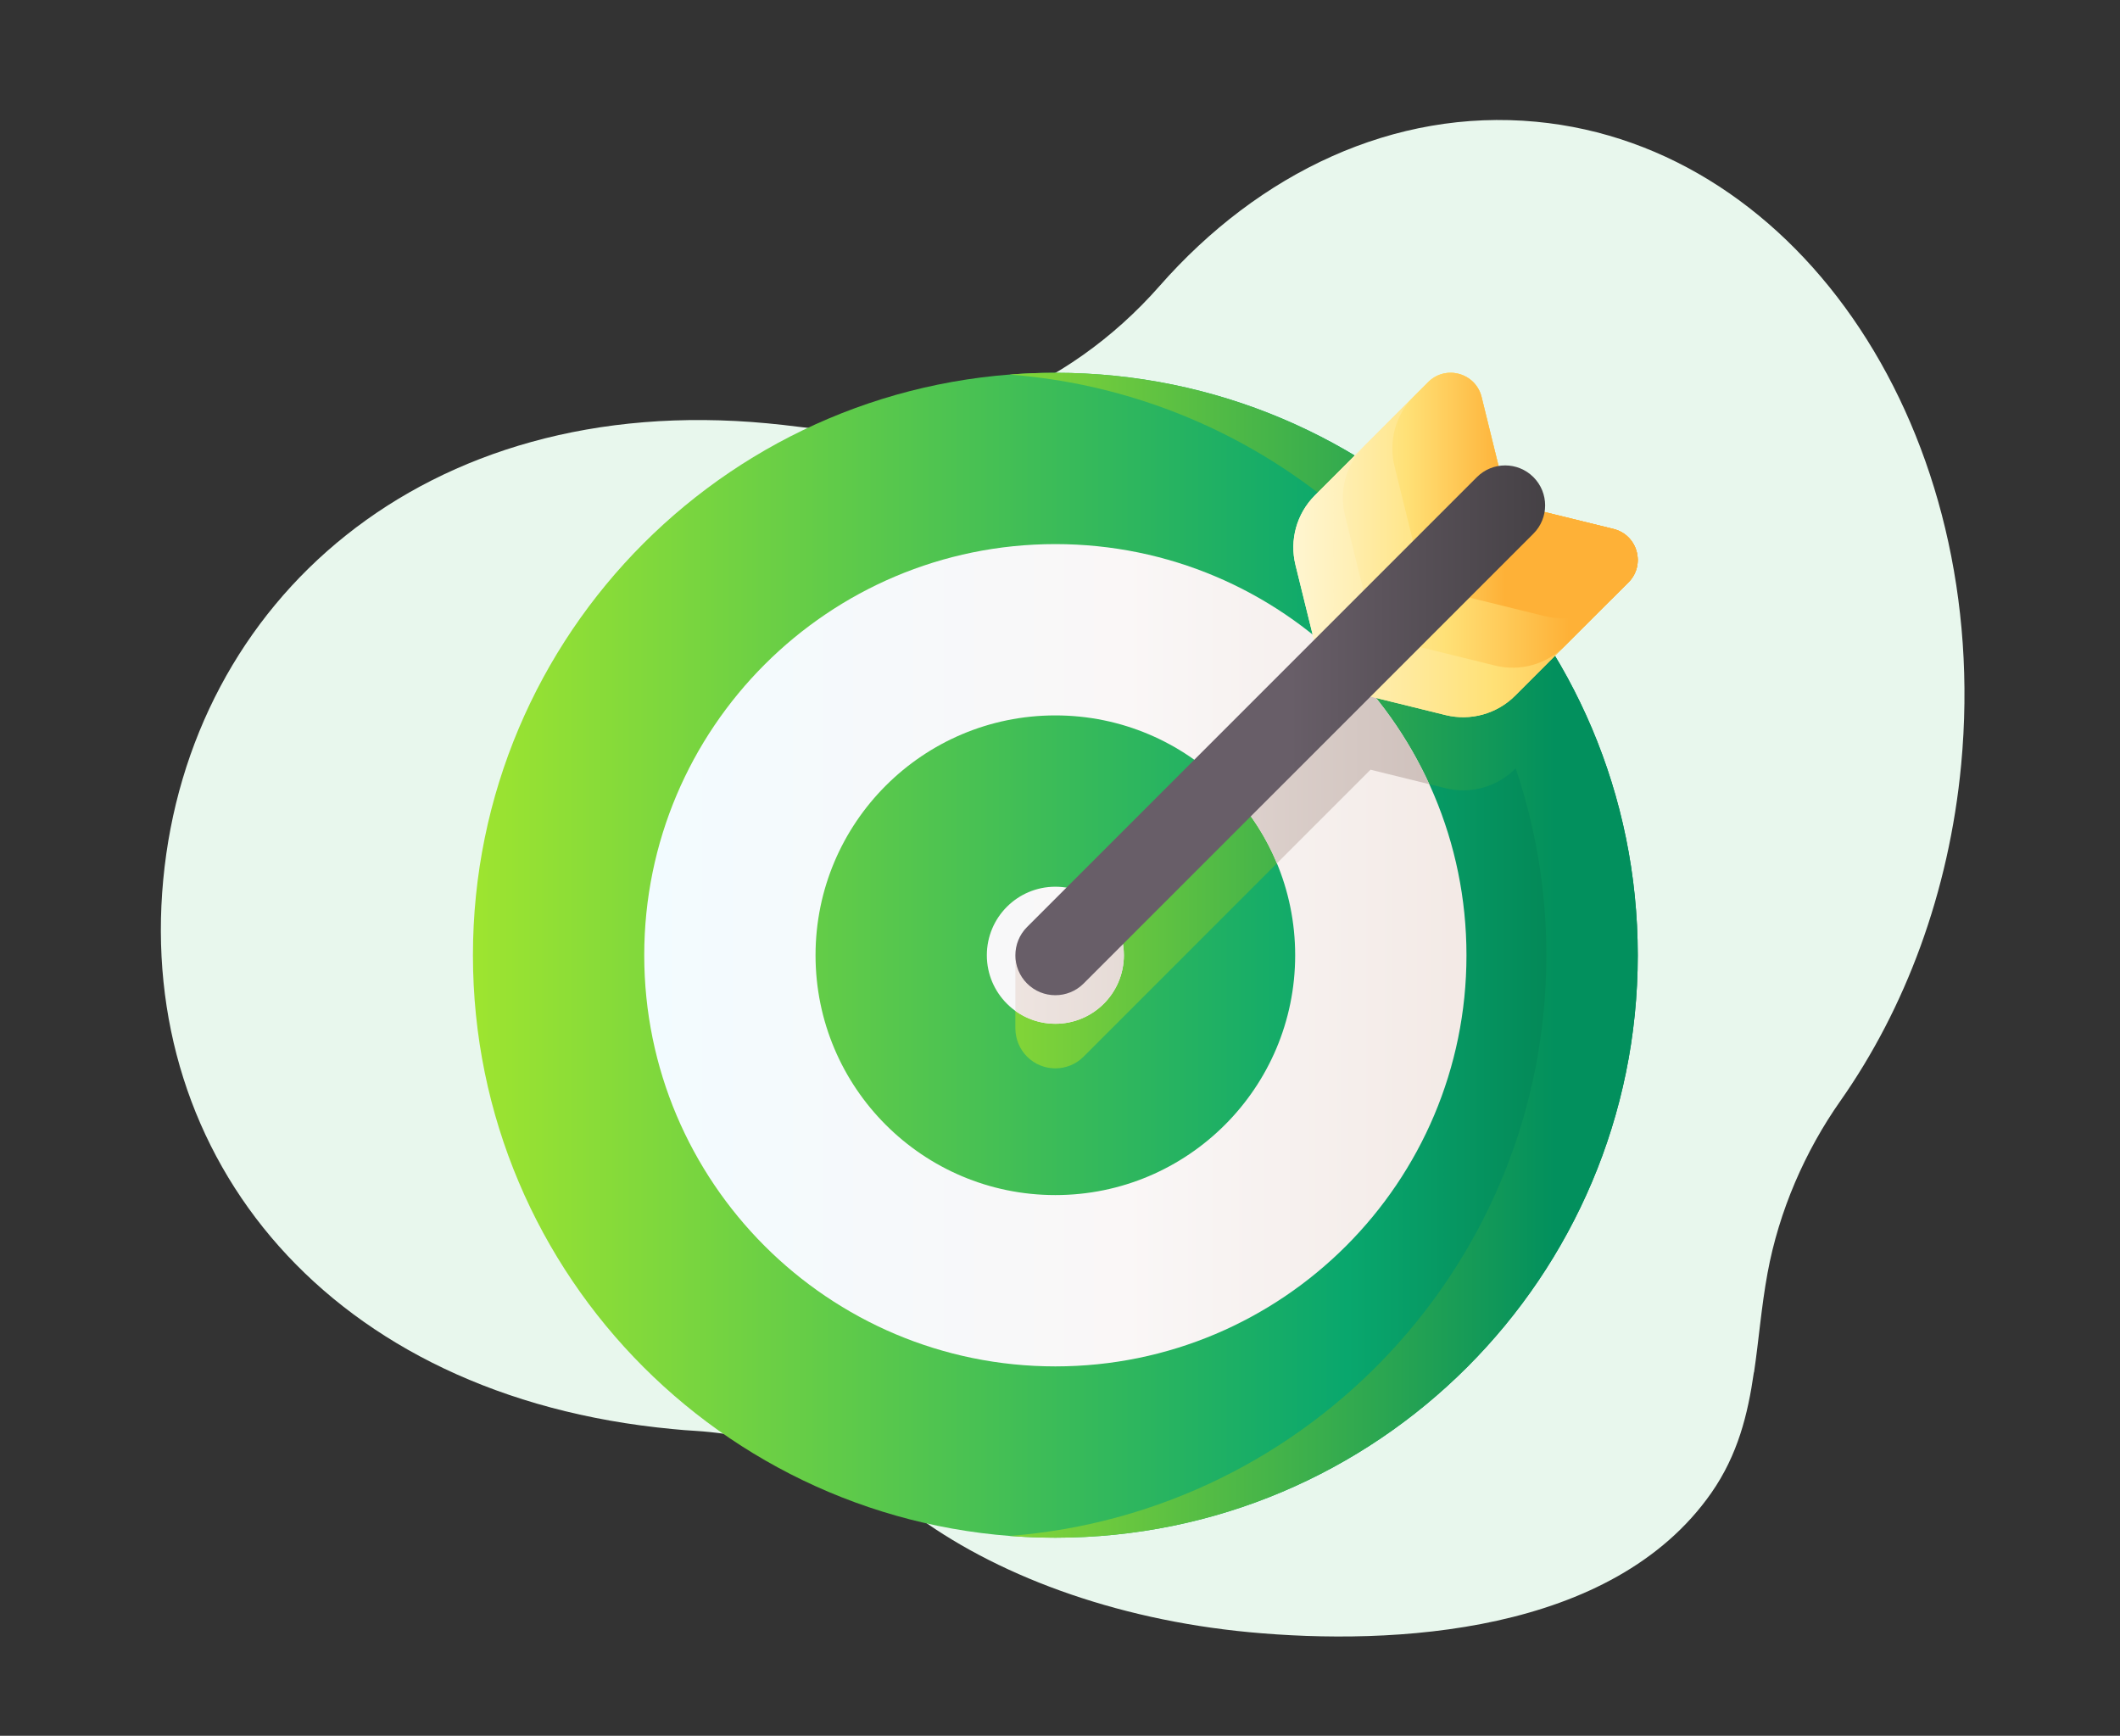<svg width="182" height="149" viewBox="0 0 182 149" fill="none" xmlns="http://www.w3.org/2000/svg">
<rect x="0" y="0" width="182" height="149" fill="#333333" stroke="none"/>
<path d="M150.583 117.798C150.994 115.025 151.208 112.188 151.74 109.291C152.72 103.956 154.962 98.815 157.999 94.5C163.554 86.59 167.325 76.646 168.365 65.633C171.025 37.301 154.694 12.605 131.877 10.451C119.672 9.299 108.09 14.822 99.544 24.555C91.594 33.593 80.126 38.195 68.532 36.634C67.657 36.522 66.781 36.424 65.89 36.34C36.349 33.552 16.264 51.669 14.014 75.514C11.763 99.358 28.201 119.885 57.742 122.673C58.404 122.735 59.065 122.798 59.716 122.829C66.431 123.267 72.806 125.718 78.236 129.809C85.307 135.138 95.58 139.009 107.245 140.11C119.598 141.276 138.433 140.302 146.923 128.143C149.192 124.884 150.051 121.416 150.568 117.811L150.583 117.798Z" fill="#E8F7ED"/>
<g clip-path="url(#clip0_1632_5431)">
<path d="M90.601 132C118.215 132 140.601 109.614 140.601 82C140.601 54.386 118.215 32 90.601 32C62.986 32 40.601 54.386 40.601 82C40.601 109.614 62.986 132 90.601 132Z" fill="url(#paint0_linear_1632_5431)"/>
<path d="M90.601 32C89.28 32 87.972 32.052 86.677 32.153C98.154 33.044 108.543 37.812 116.539 45.147L114.784 46.902C113.223 48.464 112.591 50.728 113.119 52.872L114.707 59.319L89.586 84.441L87.169 82.025V88.323H87.171C87.183 89.186 87.516 90.046 88.174 90.705C88.844 91.375 89.723 91.71 90.601 91.71C91.479 91.71 92.357 91.375 93.027 90.705L117.658 66.074L124.105 67.662C126.249 68.19 128.513 67.558 130.074 65.997L130.119 65.953C131.825 70.99 132.753 76.386 132.753 82C132.753 108.294 112.457 129.846 86.677 131.847C87.972 131.948 89.28 132 90.601 132C118.215 132 140.601 109.614 140.601 82C140.601 54.386 118.215 32 90.601 32Z" fill="url(#paint1_linear_1632_5431)"/>
<path d="M90.601 87.882C93.85 87.882 96.484 85.249 96.484 82C96.484 78.751 93.85 76.118 90.601 76.118C87.352 76.118 84.719 78.751 84.719 82C84.719 85.249 87.352 87.882 90.601 87.882Z" fill="url(#paint2_linear_1632_5431)"/>
<path d="M90.601 46.706C71.108 46.706 55.307 62.508 55.307 82C55.307 101.493 71.108 117.294 90.601 117.294C110.093 117.294 125.895 101.493 125.895 82C125.895 62.508 110.093 46.706 90.601 46.706ZM90.601 102.588C79.23 102.588 70.013 93.371 70.013 82C70.013 70.63 79.23 61.412 90.601 61.412C101.971 61.412 111.189 70.63 111.189 82C111.189 93.371 101.971 102.588 90.601 102.588Z" fill="url(#paint3_linear_1632_5431)"/>
<path d="M89.585 84.441L87.169 82.023V86.776C88.134 87.472 89.32 87.882 90.6 87.882C93.849 87.882 96.483 85.249 96.483 82C96.483 80.741 96.087 79.572 95.41 78.615L89.585 84.441Z" fill="url(#paint4_linear_1632_5431)"/>
<path d="M113.724 55.335L114.706 59.319L105.855 68.17C107.428 69.906 108.71 71.912 109.622 74.11L117.657 66.074L122.704 67.317C120.591 62.702 117.51 58.621 113.724 55.335Z" fill="url(#paint5_linear_1632_5431)"/>
<path d="M138.518 45.408L129.43 43.17L127.192 34.082C126.683 32.015 124.111 31.297 122.605 32.803L112.881 42.526C111.32 44.088 110.688 46.352 111.216 48.496L113.763 58.837L124.104 61.384C126.248 61.911 128.512 61.28 130.074 59.719L139.797 49.995C141.303 48.489 140.585 45.917 138.518 45.408Z" fill="url(#paint6_linear_1632_5431)"/>
<path d="M138.518 45.408L129.43 43.17L127.192 34.082C126.683 32.015 124.111 31.297 122.605 32.803L112.881 42.526C111.32 44.088 110.688 46.352 111.216 48.496L113.763 58.837L124.104 61.384C126.248 61.911 128.512 61.28 130.074 59.719L139.797 49.995C141.303 48.489 140.585 45.917 138.518 45.408Z" fill="url(#paint7_linear_1632_5431)"/>
<path d="M138.519 45.408L129.431 43.17L127.193 34.082C126.684 32.015 124.111 31.297 122.606 32.803L117.13 38.278C115.569 39.84 114.937 42.104 115.465 44.248L118.012 54.589L128.353 57.135C130.497 57.663 132.761 57.032 134.323 55.471L139.798 49.995C141.303 48.489 140.586 45.917 138.519 45.408Z" fill="url(#paint8_linear_1632_5431)"/>
<path d="M138.518 45.408L129.43 43.17L127.193 34.082C126.684 32.015 124.111 31.297 122.606 32.802L121.378 34.03C119.817 35.591 119.185 37.855 119.713 39.999L122.26 50.341L132.601 52.887C134.745 53.415 137.009 52.784 138.571 51.222L139.798 49.995C141.303 48.489 140.586 45.917 138.518 45.408Z" fill="url(#paint9_linear_1632_5431)"/>
<path d="M90.6 85.431C89.722 85.431 88.844 85.097 88.174 84.427C86.834 83.087 86.834 80.914 88.174 79.574L126.79 40.957C128.13 39.617 130.303 39.617 131.643 40.957C132.983 42.297 132.983 44.47 131.643 45.81L93.027 84.427C92.357 85.097 91.479 85.431 90.6 85.431Z" fill="url(#paint10_linear_1632_5431)"/>
</g>
<defs>
<linearGradient id="paint0_linear_1632_5431" x1="38.697" y1="82" x2="140.777" y2="82" gradientUnits="userSpaceOnUse">
<stop stop-color="#A2E62E"/>
<stop offset="0.754" stop-color="#09A76D"/>
<stop offset="1" stop-color="#017B4E"/>
</linearGradient>
<linearGradient id="paint1_linear_1632_5431" x1="75.426" y1="82" x2="133.48" y2="82" gradientUnits="userSpaceOnUse">
<stop stop-color="#A2E62E"/>
<stop offset="1" stop-color="#02905D"/>
</linearGradient>
<linearGradient id="paint2_linear_1632_5431" x1="55.111" y1="82" x2="124.942" y2="82" gradientUnits="userSpaceOnUse">
<stop stop-color="#F2FBFF"/>
<stop offset="0.593" stop-color="#FAF7F7"/>
<stop offset="1" stop-color="#F3EAE6"/>
</linearGradient>
<linearGradient id="paint3_linear_1632_5431" x1="55.111" y1="82" x2="124.942" y2="82" gradientUnits="userSpaceOnUse">
<stop stop-color="#F2FBFF"/>
<stop offset="0.593" stop-color="#FAF7F7"/>
<stop offset="1" stop-color="#F3EAE6"/>
</linearGradient>
<linearGradient id="paint4_linear_1632_5431" x1="81.189" y1="83.249" x2="125.14" y2="83.249" gradientUnits="userSpaceOnUse">
<stop stop-color="#F3EAE6"/>
<stop offset="1" stop-color="#CDBFBA"/>
</linearGradient>
<linearGradient id="paint5_linear_1632_5431" x1="81.189" y1="64.722" x2="125.141" y2="64.722" gradientUnits="userSpaceOnUse">
<stop stop-color="#F3EAE6"/>
<stop offset="1" stop-color="#CDBFBA"/>
</linearGradient>
<linearGradient id="paint6_linear_1632_5431" x1="110.6" y1="46.783" x2="140.802" y2="46.783" gradientUnits="userSpaceOnUse">
<stop stop-color="#FFF9DF"/>
<stop offset="0.593" stop-color="#FFE177"/>
<stop offset="1" stop-color="#FEB137"/>
</linearGradient>
<linearGradient id="paint7_linear_1632_5431" x1="108.312" y1="46.783" x2="141.584" y2="46.783" gradientUnits="userSpaceOnUse">
<stop stop-color="#FFF9DF"/>
<stop offset="0.593" stop-color="#FFE177"/>
<stop offset="1" stop-color="#FEB137"/>
</linearGradient>
<linearGradient id="paint8_linear_1632_5431" x1="108.313" y1="44.659" x2="134.718" y2="44.659" gradientUnits="userSpaceOnUse">
<stop stop-color="#FFF9DF"/>
<stop offset="0.593" stop-color="#FFE177"/>
<stop offset="1" stop-color="#FEB137"/>
</linearGradient>
<linearGradient id="paint9_linear_1632_5431" x1="108.313" y1="42.535" x2="129.228" y2="42.535" gradientUnits="userSpaceOnUse">
<stop stop-color="#FFF9DF"/>
<stop offset="0.593" stop-color="#FFE177"/>
<stop offset="1" stop-color="#FEB137"/>
</linearGradient>
<linearGradient id="paint10_linear_1632_5431" x1="110.764" y1="62.692" x2="134.073" y2="62.692" gradientUnits="userSpaceOnUse">
<stop stop-color="#685E68"/>
<stop offset="1" stop-color="#433F43"/>
</linearGradient>
<clipPath id="clip0_1632_5431">
<rect width="100" height="100" fill="white" transform="translate(40.601 32)"/>
</clipPath>
</defs>
</svg>
